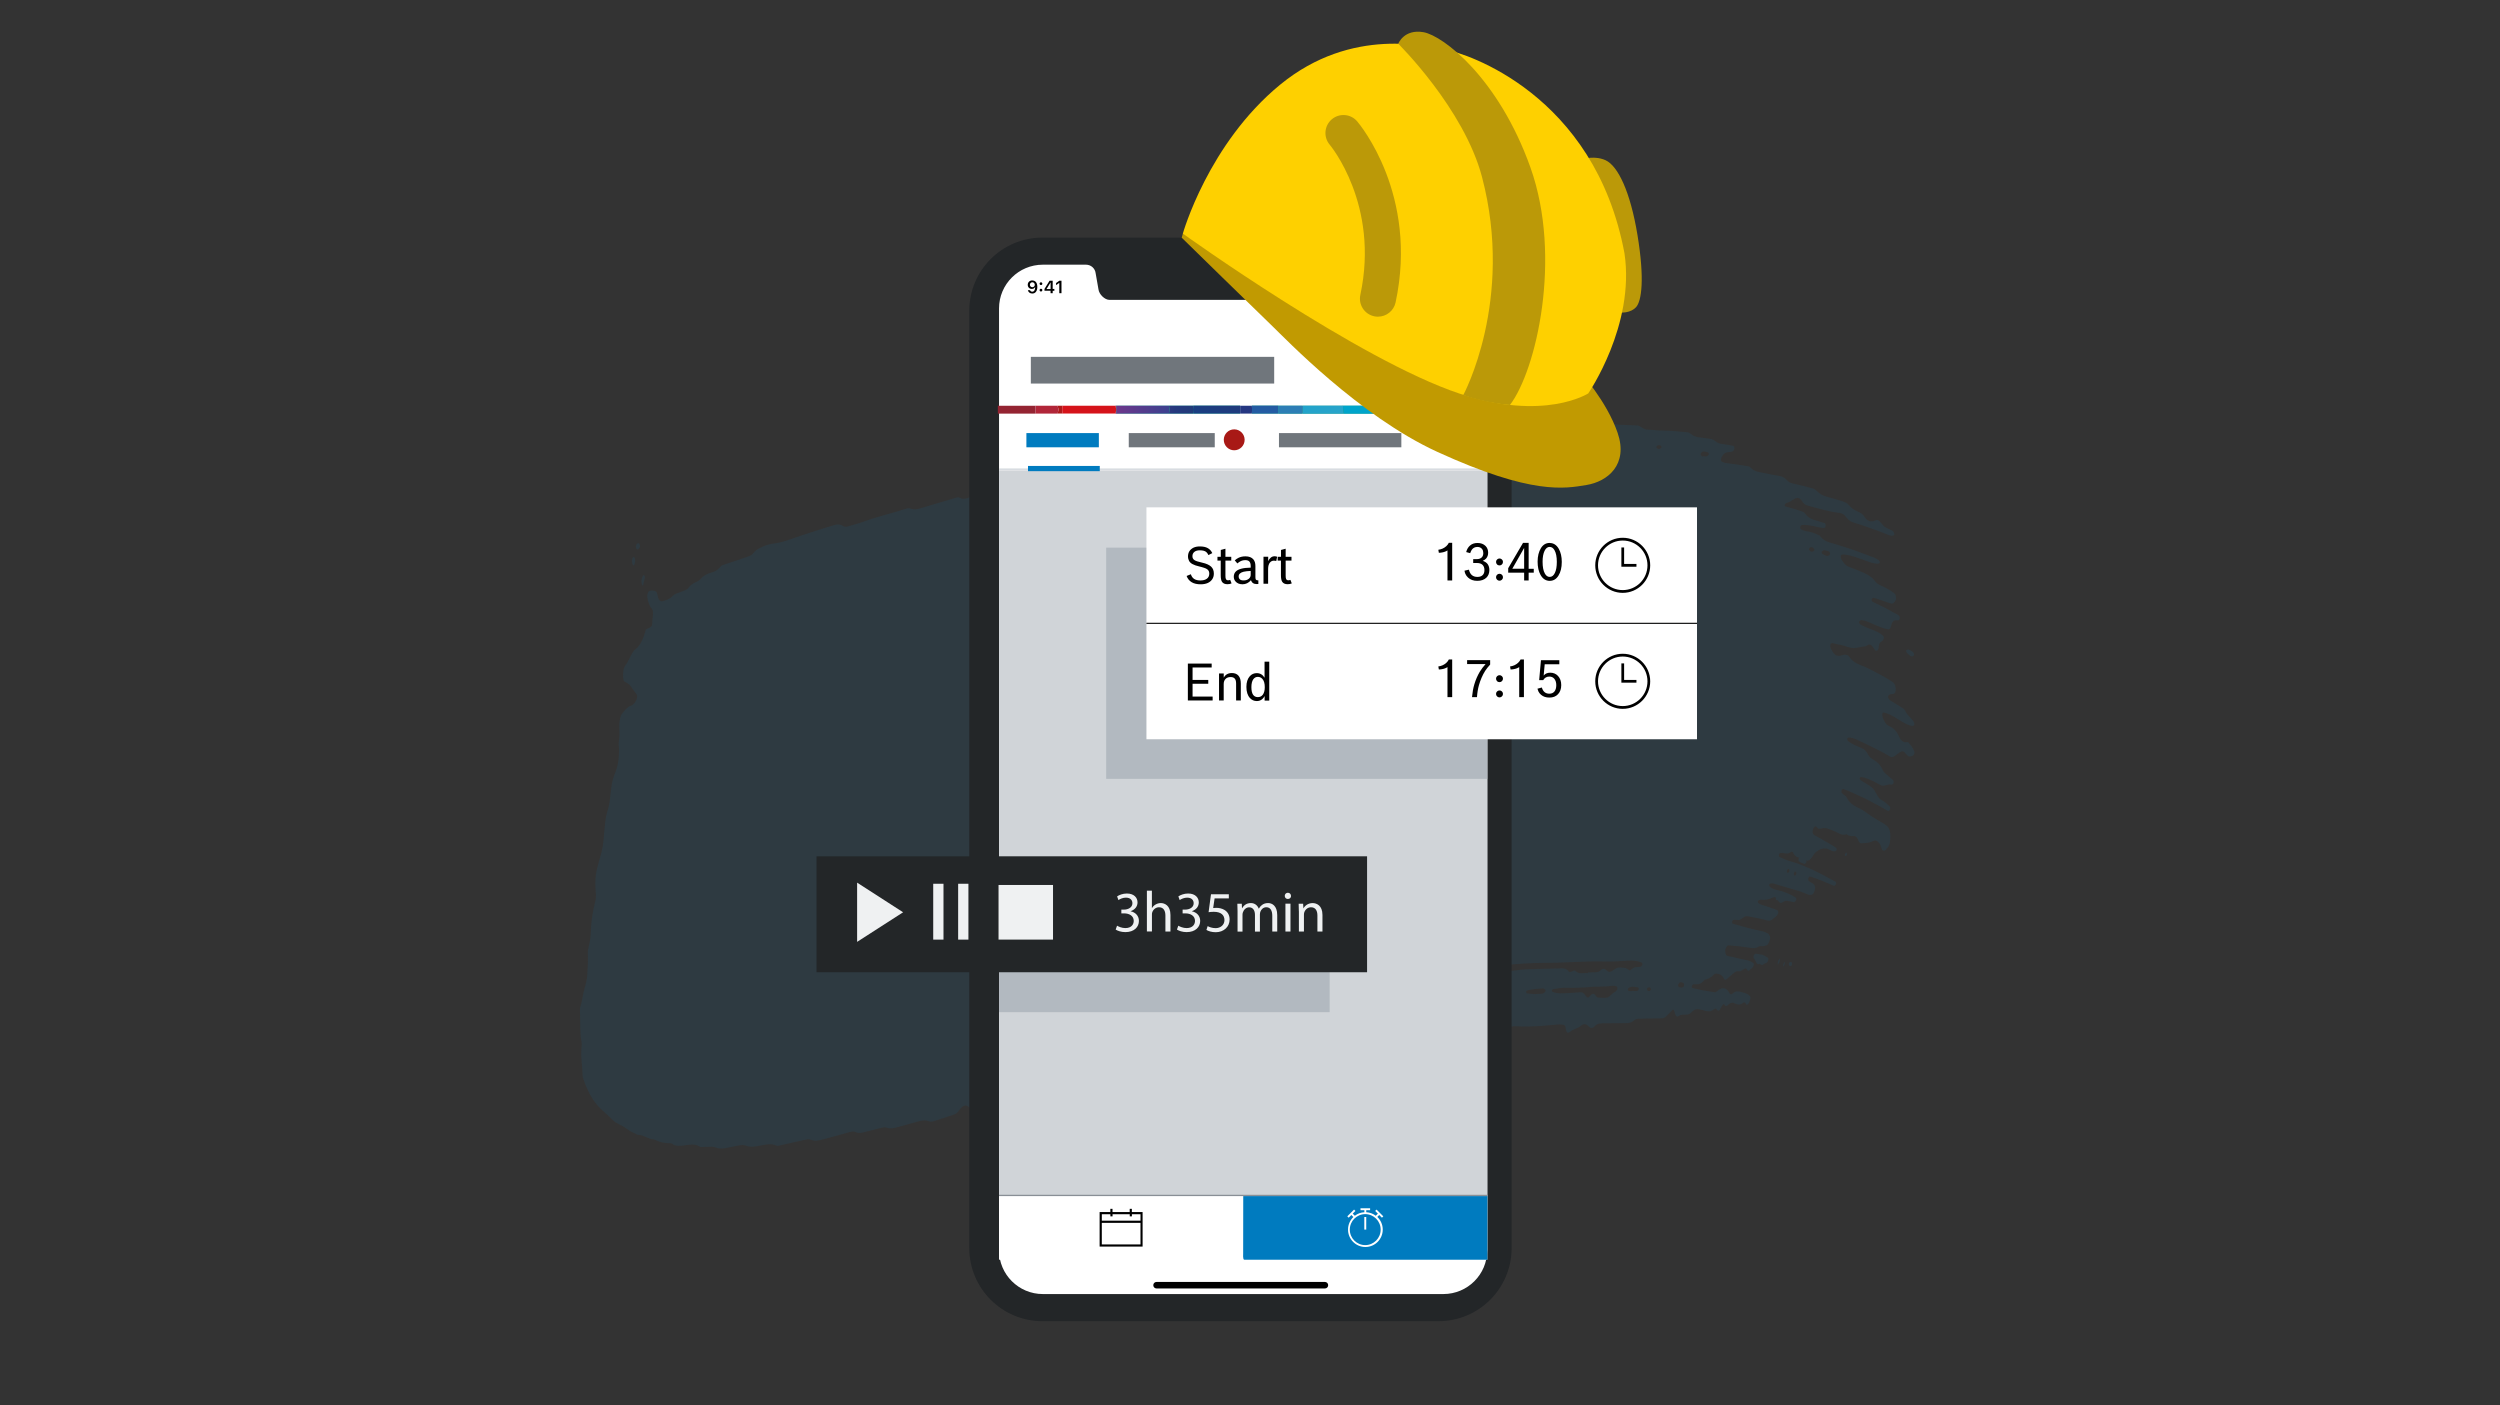 <?xml version="1.0" encoding="UTF-8"?><svg xmlns="http://www.w3.org/2000/svg" width="1110" height="624" xmlns:xlink="http://www.w3.org/1999/xlink" viewBox="0 0 1110 624"><rect x="0" y="0" width="1110" height="624" fill="#333333" stroke="none"/><defs><style>.cls-1{fill:url(#Unbenannter_Verlauf_25-3);}.cls-2{fill:#d1d6db;}.cls-3{fill:url(#Unbenannter_Verlauf_20);}.cls-4{fill:url(#Unbenannter_Verlauf_8);}.cls-5{fill:url(#Unbenannter_Verlauf_25-7);}.cls-6{fill:url(#Unbenannter_Verlauf_25-11);}.cls-7{fill:url(#Unbenannter_Verlauf_25-4);}.cls-8{fill:#898f96;}.cls-9{fill:url(#Unbenannter_Verlauf_25-13);}.cls-10{fill:url(#Unbenannter_Verlauf_26);}.cls-11{fill:url(#Unbenannter_Verlauf_25-6);}.cls-12,.cls-13{fill:#fff;}.cls-14{fill:url(#Unbenannter_Verlauf_25-2);}.cls-15{opacity:.4;}.cls-15,.cls-16{isolation:isolate;}.cls-17{fill:url(#Unbenannter_Verlauf_12);}.cls-13,.cls-18,.cls-19{fill-rule:evenodd;}.cls-20{fill:url(#Unbenannter_Verlauf_10-2);}.cls-21{fill:none;}.cls-22{fill:url(#Unbenannter_Verlauf_6);}.cls-23,.cls-19{fill:#232628;}.cls-24{fill:#fed000;}.cls-25{fill:url(#Unbenannter_Verlauf_10);}.cls-26{fill:url(#Unbenannter_Verlauf_25-5);}.cls-27{fill:#007bc0;}.cls-28{fill:url(#Unbenannter_Verlauf_25-10);}.cls-29{fill:#007bbf;}.cls-16{opacity:.35;}.cls-30{fill:url(#Unbenannter_Verlauf_25-9);}.cls-31{fill:#eff1f2;}.cls-32{fill:#bb9908;}.cls-33{fill:#70767c;}.cls-34{fill:url(#Unbenannter_Verlauf_25-12);}.cls-35{fill:#942432;}.cls-36{fill:url(#Unbenannter_Verlauf_25-8);}.cls-37{fill:url(#Unbenannter_Verlauf_24);}.cls-38{fill:url(#Unbenannter_Verlauf_22);}.cls-39{fill:#253782;}.cls-40{fill:url(#Unbenannter_Verlauf_14);}.cls-41{fill:#b12639;}.cls-42{fill:url(#Unbenannter_Verlauf_4);}.cls-43{fill:#d0d4d8;}.cls-44{fill:#b2b9c0;}.cls-45{fill:#c19a01;}.cls-46{fill:url(#Unbenannter_Verlauf_18);}.cls-47{opacity:.1;}.cls-48{fill:#ae1919;}.cls-49{fill:#d5131a;}.cls-50{fill:url(#Unbenannter_Verlauf_25);}.cls-51{fill:#a81916;}.cls-52{fill:url(#Unbenannter_Verlauf_16);}</style><linearGradient id="Unbenannter_Verlauf_25" x1="495.53" y1="1371.01" x2="712.78" y2="1371.01" gradientTransform="translate(-52.49 -1188.23)" gradientUnits="userSpaceOnUse"><stop offset="0" stop-color="#942432"/><stop offset=".04" stop-color="#921915"/><stop offset=".08" stop-color="#b12639"/><stop offset=".12" stop-color="#ae1919"/><stop offset=".13" stop-color="#b01919"/><stop offset=".15" stop-color="#cb151a"/><stop offset=".17" stop-color="#d5131a"/><stop offset=".18" stop-color="#c41b2f"/><stop offset=".21" stop-color="#883580"/><stop offset=".24" stop-color="#853580"/><stop offset=".26" stop-color="#6d378b"/><stop offset=".29" stop-color="#3b418f"/><stop offset=".32" stop-color="#213b79"/><stop offset=".42" stop-color="#302b6e"/><stop offset=".49" stop-color="#253782"/><stop offset=".56" stop-color="#1b62a2"/><stop offset=".59" stop-color="#347fac"/><stop offset=".63" stop-color="#50a2bc"/><stop offset=".66" stop-color="#5bafbf"/><stop offset=".67" stop-color="#55adbf"/><stop offset=".69" stop-color="#46a7bc"/><stop offset=".71" stop-color="#289cb6"/><stop offset=".74" stop-color="#008aae"/><stop offset=".83" stop-color="#009872"/><stop offset=".89" stop-color="#00a14c"/><stop offset="1" stop-color="#00927e"/></linearGradient><linearGradient id="Unbenannter_Verlauf_10" x1="557.43" y1="1371.01" x2="530.65" y2="1371.01" gradientTransform="translate(-52.49 -1188.23)" gradientUnits="userSpaceOnUse"><stop offset="0" stop-color="#883580"/><stop offset=".34" stop-color="#883580"/><stop offset=".72" stop-color="#8c2b59"/><stop offset="1" stop-color="#8f2540"/></linearGradient><linearGradient id="Unbenannter_Verlauf_25-2" x1="495.53" y1="1370.12" x2="495.79" y2="1370.12" xlink:href="#Unbenannter_Verlauf_25"/><linearGradient id="Unbenannter_Verlauf_4" x1="621.71" y1="1281.72" x2="583.74" y2="1397.42" gradientTransform="translate(-52.49 -1188.23)" gradientUnits="userSpaceOnUse"><stop offset="0" stop-color="#302b6e"/><stop offset=".24" stop-color="#302b6e"/><stop offset=".45" stop-color="#2a2f71"/><stop offset=".7" stop-color="#23397a"/><stop offset=".96" stop-color="#09478f"/><stop offset="1" stop-color="#004993"/></linearGradient><linearGradient id="Unbenannter_Verlauf_25-3" x1="495.53" y1="1370.13" x2="495.79" y2="1370.13" xlink:href="#Unbenannter_Verlauf_25"/><linearGradient id="Unbenannter_Verlauf_6" x1="548.12" y1="1370.13" x2="571.79" y2="1370.13" gradientTransform="translate(-52.49 -1188.23)" gradientUnits="userSpaceOnUse"><stop offset="0" stop-color="#6d378b"/><stop offset="1" stop-color="#3b418f"/></linearGradient><linearGradient id="Unbenannter_Verlauf_25-4" x1="495.53" y1="1370.13" x2="495.79" y2="1370.13" xlink:href="#Unbenannter_Verlauf_25"/><linearGradient id="Unbenannter_Verlauf_8" x1="589.53" y1="1370.13" x2="557.43" y2="1370.13" gradientTransform="translate(-52.49 -1188.23)" gradientUnits="userSpaceOnUse"><stop offset="0" stop-color="#213b79"/><stop offset=".22" stop-color="#213b79"/><stop offset=".47" stop-color="#25397e"/><stop offset=".74" stop-color="#3e3983"/><stop offset="1" stop-color="#5c3986"/></linearGradient><linearGradient id="Unbenannter_Verlauf_25-5" x1="495.53" y1="1369.26" x2="495.79" y2="1369.26" xlink:href="#Unbenannter_Verlauf_25"/><linearGradient id="Unbenannter_Verlauf_10-2" x1="558.65" y1="1369.26" x2="529.66" y2="1369.26" xlink:href="#Unbenannter_Verlauf_10"/><linearGradient id="Unbenannter_Verlauf_25-6" x1="495.53" y1="1370.14" x2="495.79" y2="1370.14" xlink:href="#Unbenannter_Verlauf_25"/><linearGradient id="Unbenannter_Verlauf_12" x1="687.91" y1="1275.62" x2="687.91" y2="1464.67" gradientTransform="translate(-52.49 -1188.23)" gradientUnits="userSpaceOnUse"><stop offset="0" stop-color="#94bd54"/><stop offset=".3" stop-color="#8bbc66"/><stop offset=".67" stop-color="#84bb73"/><stop offset="1" stop-color="#82bb78"/></linearGradient><linearGradient id="Unbenannter_Verlauf_25-7" x1="495.53" y1="1370.14" x2="495.79" y2="1370.14" xlink:href="#Unbenannter_Verlauf_25"/><linearGradient id="Unbenannter_Verlauf_14" x1="629.56" y1="1292.09" x2="713" y2="1445.96" gradientTransform="translate(-52.49 -1188.23)" gradientUnits="userSpaceOnUse"><stop offset="0" stop-color="#00a14c"/><stop offset=".27" stop-color="#00a052"/><stop offset=".64" stop-color="#009965"/><stop offset="1" stop-color="#00927e"/></linearGradient><linearGradient id="Unbenannter_Verlauf_25-8" x1="495.53" y1="1370.14" x2="495.79" y2="1370.14" xlink:href="#Unbenannter_Verlauf_25"/><linearGradient id="Unbenannter_Verlauf_16" x1="704.12" y1="1275.62" x2="704.12" y2="1464.67" gradientTransform="translate(-52.49 -1188.23)" gradientUnits="userSpaceOnUse"><stop offset="0" stop-color="#689e5f"/><stop offset=".15" stop-color="#4c9651"/><stop offset=".31" stop-color="#379046"/><stop offset=".49" stop-color="#298b3f"/><stop offset=".69" stop-color="#208a3a"/><stop offset="1" stop-color="#1b883a"/></linearGradient><linearGradient id="Unbenannter_Verlauf_25-9" x1="495.53" y1="1370.14" x2="495.79" y2="1370.14" xlink:href="#Unbenannter_Verlauf_25"/><linearGradient id="Unbenannter_Verlauf_18" x1="655.98" y1="1275.62" x2="655.98" y2="1464.67" gradientTransform="translate(-52.49 -1188.23)" gradientUnits="userSpaceOnUse"><stop offset="0" stop-color="#00b4dd"/><stop offset=".28" stop-color="#00aed6"/><stop offset=".67" stop-color="#009dc2"/><stop offset="1" stop-color="#008aae"/></linearGradient><linearGradient id="Unbenannter_Verlauf_25-10" x1="495.53" y1="1370.14" x2="495.79" y2="1370.14" xlink:href="#Unbenannter_Verlauf_25"/><linearGradient id="Unbenannter_Verlauf_20" x1="698.23" y1="1367.36" x2="730.91" y2="1338.95" gradientTransform="translate(-52.49 -1188.23)" gradientUnits="userSpaceOnUse"><stop offset="0" stop-color="#61b16d"/><stop offset="1" stop-color="#85b756"/></linearGradient><linearGradient id="Unbenannter_Verlauf_25-11" x1="495.53" y1="1370.14" x2="495.79" y2="1370.14" xlink:href="#Unbenannter_Verlauf_25"/><linearGradient id="Unbenannter_Verlauf_22" x1="598.26" y1="1294.6" x2="682.82" y2="1448.39" gradientTransform="translate(-52.49 -1188.23)" gradientUnits="userSpaceOnUse"><stop offset="0" stop-color="#0099d2"/><stop offset=".22" stop-color="#059dce"/><stop offset=".65" stop-color="#38a7c8"/><stop offset="1" stop-color="#5bafbf"/></linearGradient><linearGradient id="Unbenannter_Verlauf_25-12" x1="495.53" y1="1370.12" x2="495.79" y2="1370.12" xlink:href="#Unbenannter_Verlauf_25"/><linearGradient id="Unbenannter_Verlauf_24" x1="614.22" y1="1275.62" x2="614.22" y2="1464.67" gradientTransform="translate(-52.49 -1188.23)" gradientUnits="userSpaceOnUse"><stop offset="0" stop-color="#15438d"/><stop offset=".4" stop-color="#21559e"/><stop offset="1" stop-color="#317bba"/></linearGradient><linearGradient id="Unbenannter_Verlauf_25-13" x1="495.53" y1="1370.14" x2="495.79" y2="1370.14" xlink:href="#Unbenannter_Verlauf_25"/><linearGradient id="Unbenannter_Verlauf_26" x1="625.5" y1="1464.67" x2="625.5" y2="1275.62" gradientTransform="translate(-52.49 -1188.23)" gradientUnits="userSpaceOnUse"><stop offset="0" stop-color="#3d99c8"/><stop offset="1" stop-color="#1b62a2"/></linearGradient></defs><g id="BG"><g class="cls-47"><path class="cls-27" d="M837.49,377.26c-.73.51-1.41.74-1.8.03-.25-.43-.4-1.04-.6-1.59-.1-.26-.16-.59-.29-.79-.84-1.17-1.78-2.21-3.21-1.45-1.85.97-3.47.79-5.11.96-.63.07-1.07-.43-1.38-1.25-.42-1.05-.96-1.9-1.78-1.93-1.22,0-2.43.08-3.38-.84-1.55.56-2.8.03-4.02-.65-1.41-.75-2.87-1.27-4.32-1.82-.54-.2-1.12-.29-1.72-.27-.79.03-1.65.42-2.39.29-.54-.09-.83-1.14-1.46-1.05-.44.07-.87.65-1.1,1.51-.25.94-.15,1.62.21,1.99.15.15.29.34.47.43,1.66.81,3.24,1.81,4.85,2.71,1.62.92,3.24,1.81,4.8,2.9.15.1.15.59.23.91-.16.21-.36.56-.49.59-.84.21-1.54-.07-2.21-.43-.69-.33-1.37-.73-2.13-.79-1.18-.1-2.36.2-3.66,1.07-.66.45-1.32.96-1.9,1.95-1.09,1.86-2.06,2.66-3,2.32-1.38-.51-2.78-1.02-4.17-1.53-.71-.25-1.27-.91-1.75-1.83-.25-.49-.56-.79-.98-.46-1.78,1.46-3.05.23-4.59.46-.51.08-.84.6-.81,1.1.03.34.16.65.34.71,1.53.65,3.05,1.45,4.64,1.85,7.05,1.99,13.66,5.52,20.17,9.12.43.24.34,1.07,0,1.47-.2.25-.47.44-.61.39l-5.27-2.24c-1.77-.73-3.6-1.3-5.37-1.93-.45-.15-.84.56-.84,1.15,0,.37.07.76.21.86.63.43,1.28.73,1.9,1.15.29.21.58.53.79.97.25.51.16,1.35-.1,2.22-.29.89-.68,1.59-1.12,1.68-.56.13-1.14.23-1.63.02-1.19-.52-2.39-.97-3.57-1.41-1.24-.37-2.48-.73-3.71-1.09-1.23-.37-2.45-.73-3.69-1.1-1.25-.33-2.48-.69-3.7-1.12-.68-.23-1.41-.25-2.11-.28-.16,0-.4.33-.6.5.05.26.05.64.13.75.96,1.2,2.17,1.39,3.37,1.68,2.94.63,5.73,1.72,8.35,3.42.13.08.13.6.2.89-.15.25-.29.58-.45.73-.2.2-.43.41-.57.38-1.04-.18-2.03-.49-3.08-.6-.51-.05-1.09.07-1.67.46-1.05.71-1.85.61-2.39-.73-.2-.47-.47-.83-.76-1.07-.29-.23-.62-.41-1.01-.28-3.24,1.25-3.2,1.19-5.5,1.14-.34,0-.71-.02-1.09.08-.18.05-.4.38-.6.58.07.25.1.62.2.72,1.01.97,2.28.99,3.38,1.44l4.9,1.7c.34.11.58.49.68,1.19-.49,1.38-1.04,1.72-1.59,2.11-.2.13-.4.29-.6.47-.81.74-1.59,1.19-2.24,1.02l-3.96-.96-4.04-.79c-.51-.1-1.01-.23-1.51-.25-.35,0-.71.03-1.07.23-.96.53-1.95,1.6-2.84,1.45-.68-.1-1.39-.11-2.09-.08-.16,0-.38.31-.56.54-.03.03-.1.55-.05.65.1.25.21.51.37.56,2.14.6,4.32,1.16,6.41,1.78,2.11.61,4.28,1.04,6.39,1.5.99.18,1.91.64,2.82,1.1.29.15.47.67.69,1.05.29.47.24,1.22-.11,2.21-.28.81-.65,1.56-1.05,1.8-.56.31-1.09.46-1.61.52-.69.1-1.32-.31-2.04.15-1.73,1.09-3.1.65-4.6.47-1.46-.2-2.95-.4-4.43-.6l-4.54-.39c-.54-.05-1.46,1.58-1.38,2.47.07.69.16,1.39.38,1.75.23.38.57.44.88.51,1.78.38,3.56.74,5.3,1.21,2.04.51,4.23.54,5.99,1.95.11.09.22.51.15.74-.1.4-.33.99-.47,1.14-.56.56-1.1.97-1.65,1.42-.38.31-.62.05-.85-.37-.22-.36-.5-.69-.83-.57-.69.26-1.47.97-2.16,1.2-.69.23-1.31-.15-1.99.21-.89.47-1.81,1.4-2.72,2.16-.56.47-1.12,1.07-1.67,1.33-.33.19-.72.14-.9-.28-.83-1.91-2.09-2.19-3.38-2.34-.31-.03-.69.03-1.05.39-1.33,1.39-2.57,1.99-3.78,2.28-.17.03-.37,0-.53.23-1.77,2.29-3.16,1.76-4.71,1.85-.4,0-.76.43-.86,1.01-.03.18.16.57.31.62,1.62.43,3.2.76,4.78,1.07,1.58.29,3.23.48,4.76.81.47.1.96-.05,1.54-.55,2.29-2.04,4.14-1.41,5.42,1.05.31.58.78.63,1.36.07.73-.69,1.42-.97,2.06-.92.48.03.96.02,1.41.16,1.46.49,3,.57,4.22,1.96.29.34.28,1.07-.1,2.14-.32.86-.68,1.41-1.02,1.61-.16.1-.35.11-.45-.03-.42-.62-.8-1.4-1.61-.69-.91.8-1.68.8-2.43.6-.59-.16-1.15-.44-1.74-.65-.74-.29-1.59.1-2.51,1.01-.56.54-1.04.59-1.35-.04-.5-.95-1.12-.08-1.86,1.5-.52,1.14-1.05,1.19-1.45.76-.38-.4-.68-1.04-1.27-.53-1.27,1.07-2.37,1.2-3.46.96l-3.23-.79c-1.1-.23-2.24-.05-3.56,1.37-.76.8-1.42.87-2.09.96-1.18.15-2.28-.24-3.53.64-1.01.69-1.54-.31-1.91-2.01-.16-.74-.41-1.04-.78-.69-.92.87-1.82,1.81-2.73,2.71-.74.73-1.44,1.04-2.11,1.02-3.43.05-6.77.02-10.32.16-.71.02-1.43.3-2.18.91-1.14.92-2.17,1.02-3.25,1.04-3.41.03-6.8.07-10.22.08-.54,0-1.09.05-1.65.11-.74.09-1.5.52-2.27,1.31-1.06,1.07-1.88.7-2.67-.13-.96-1.01-2.08-1.24-3.25-.24-1.55,1.36-3.13,1.32-4.68,2.56-1.1.87-1.88.96-2.17-1.59-.08-.67-.48-1.19-.81-1.27-.91-.21-1.85-.31-2.8-.21-6.1.6-12.19,1.17-18.17.78-1.12-.05-2.27.11-3.43.33-1.53.28-3.08.78-4.66,2.22-.38.34-.77.58-1.17.74-1.24.54-2.24.29-2.69-2.51-.18-1.14-.66-1.81-1.3-1.51-.38.18-.77.49-1.17.76-.2.13-.4.34-.58.43-1.17.5-2.29.65-3.33-.13-1.89-1.4-3.97-1.14-6.16.51-2.17,1.65-4.27,1.78-6.2.69-1.94-1.12-4.02-.96-6.13-.36-.74.21-1.53,1.33-2.29,1.86-.36.26-.76.25-1.12.15-.36-.1-.69-.43-1.02-.69-1.57-1.23-3.23-1.15-5.03.78-.59.62-1.15.74-1.65.23-.81-.84-1.66-1.32-2.64-1.22-3.79.36-7.58.67-11.4,1.28-1.57.25-2.95-.39-4.27-1.65-.51-.47-1.09-.25-1.66.29-.2.16-.4.33-.56.59-.64.96-1.15.55-1.5-.33-.76-1.86-1.68-2.84-2.92-2.35-1.6.62-2.93-.5-4.3-1.49-.38-.26-.76.13-1.07,1.04-1.4,4.22-2.14,4.2-3.62,4.63-.58.16-1.14.1-1.71.18-2.47.39-4.94.78-7.41,1.17-.97.13-1.91.69-2.85,1.67-.38.39-.71.21-1.09,0-1.05-.6-2.14-.91-3.18-1.55-1.07-.67-2.21-.39-3.34-.28-1.01.1-1.85.87-2.62,3.03-.58,1.58-1.3,2.42-2.06,1.46-.79-.99-1.75-1.02-2.6-1.61-1.42-.99-2.85-1.32-4.43.23-.4.38-.74.34-1.1.13-.71-.39-1.47-.39-2.22-.23-3.81.84-7.61,1.54-11.42,2.52-2.47.61-4.94,1.12-7.41,1.47-3.21.43-6.48,1.48-9.7,2.32-.76.2-1.53.65-2.29.78-6.64,1.09-13.31,3.7-19.95,5.47-3.61,1.04-7.22,1.81-10.81,2.27-.56.07-1.15.2-1.68-.1-1.63-.96-3.34-.36-5.06,0-4.18.96-8.32,2.79-12.54,3.86-4.61,1.17-9.13,2.39-13.84,3.97-.58.2-1.19.34-1.73.1-1.52-.68-3.06-.34-4.63.13l-14.2,4.4c-1.58.5-3.18.97-4.73.05-.54-.33-1.19-.2-1.78-.1-1,.18-2.01.6-3.02.78-.59.11-1.2.1-1.75-.43-1.57-1.5-3.06-.82-4.61,1.49-.72,1.1-1.55,1.53-2.37,1.8l-7.96,2.62c-1.02.34-2.06.69-3.05.28-1.61-.69-3.28-.28-4.93.16l-9.36,2.58c-1.47.4-2.93.68-4.38.1-.79-.31-1.66-.07-2.5.11-2.54.6-5.04,1.29-7.61,1.93-1.29.34-2.55.52-3.79-.08-1.02-.49-2.11-.11-3.18.18-3.62,1.02-7.27,2.06-10.97,3.02-1.94.52-3.91,1.04-5.78.15-.79-.36-1.71-.1-2.57.1l-10.55,2.38c-.66.15-1.37.47-1.96.2-2.95-1.36-6.11-.1-9.21.34-1.57.22-3.08.25-4.58-.39-.82-.34-1.75-.25-2.62-.08-2.03.39-4.05.79-6.08,1.19-1.58.31-3.13.38-4.65-.28-1.04-.45-2.21-.24-3.31-.25-1.12,0-2.22.09-3.36.09-2.31-1.68-4.84-.99-7.35-.71-1.83.2-3.64.46-5.29-.78-.2-.15-.43-.21-.64-.2-2.52.1-4.96-.52-7.3-1.68-2.52-.07-4.71-2.11-7.23-2.04-1.68-.86-3.48-1.53-5.06-2.8-2.01-1.63-4.3-1.93-6.2-3.92-1.7-1.78-3.46-3.16-5.21-4.86-2.51-2.42-4.64-5.7-6.41-9.85-.4-.96-.79-1.93-1.14-2.98-.23-.69-.51-1.45-.51-2.31-.03-4.07-.89-7.66-.45-12.01.1-.91.13-1.98,0-2.71-.84-4.02-.41-8.83-.68-13.17-.07-.97-.03-1.76.26-2.65.58-1.7.82-3.58,1.19-5.4.36-1.81.94-3.51,1.35-5.31.21-.87.35-1.86.4-2.75.18-3.24.48-6.53.28-9.64-.05-.92.03-1.77.28-2.71.58-2.22,1.01-4.5,1.05-6.87.12-4.69.82-9.26,1.99-13.76.35-1.3.33-2.72.21-4.05-.12-1.27-.18-2.61-.18-3.96,0-2.29.23-4.61.86-6.89.48-1.74.89-3.56,1.42-5.22.84-2.6,1.22-5.32,1.45-8.16.18-2.32.43-4.66.68-7,.1-.92.25-1.86.44-2.75.48-2.22,1.3-4.14,1.55-6.6.23-2.33.53-4.67.84-6.99.13-.91.38-1.78.59-2.66.1-.43.25-.84.4-1.23.3-.79.58-1.59.86-2.35,1.1-2.93,1.43-6.11,1.43-9.39,0-1.34-.33-2.56-.07-3.94.46-2.49.15-4.52.17-6.73,0-.89.08-1.9.26-2.76.16-.86.46-1.91.76-2.33,1.28-1.68,2.57-3.31,3.92-3.74.76-.24,1.52-.71,2.22-1.85.36-.58.68-1.3.79-2.27.03-.3-.1-.79-.23-.97-.87-1.23-1.78-2.3-2.6-3.61-.86-1.33-1.94-1.48-2.92-2.21-.66-.49-.68-4.66-.05-5.93.17-.33.3-.83.46-1.04,1.3-1.51,2.31-4.32,3.51-6.15.35-.51.71-.88,1.07-1.14,1.93-1.36,3.46-4.38,4.63-8.76.51-.23,1.05-.47,1.58-.78.36-.21.77-.38,1.07-.96.26-.51.12-1.64.23-2.53.33-2.44.53-4.44-.51-5.29-.44-.38-.77-1.37-1.12-2.22-.21-.56-.4-1.25-.54-1.98-.17-.83-.12-1.72.13-2.39.13-.34.31-.71.48-.81.89-.54,1.75-.31,2.6-.18.54.08,1.04.65,1.22,1.72.46,2.66,1.35,3.15,2.49,2.8,1.43-.43,2.85-.74,4.28-2.28.51-.56,1.07-.8,1.6-1.04,1.27-.52,2.54-.91,3.81-1.45.54-.23,1.12-.46,1.62-1.14,1.24-1.68,2.49-2.14,3.74-2.72.53-.25,1.09-.57,1.6-1.17,1.4-1.63,2.87-2.27,4.32-2.71,1.45-.43,2.9-.8,4.33-2.58.71-.87,1.43-.99,2.16-1.22,3.39-1.04,6.95-2.38,10.41-3.51.74-.25,1.47-.54,2.17-1.43.87-1.1,1.76-1.72,2.7-2.19,2.04-1.04,4.09-1.85,6.11-2.06,2.78-.31,5.52-1.15,8.37-2.17,3.11-1.09,6.21-2.14,9.31-3.11,3.13-1.02,6.29-2.04,9.44-2.95,1.35-.4,2.67-.45,3.94.41.72.47,1.52.38,2.29.13,2.34-.7,4.66-1.25,7-2.13,3.08-1.15,6.26-2.08,9.41-2.97,3.18-.88,6.28-1.71,9.51-2.78.59-.2,1.2-.2,1.78.02,1.37.54,2.77.33,4.17-.08l15.19-4.52c.81-.25,1.65-.65,2.42-.23,1.57.89,3.25.38,4.88-.39,1.43-.68,2.9-.87,4.28-2.35.64-.67,1.22-.42,1.83-.38.63.05,1.22-.1,1.83-.81.77-.92,1.55-1.51,2.39-1.07.58.3,1.22.51,1.83.38,1.25-.25,2.52-.55,3.77-1.21,2.52-1.32,5.03-.93,7.53-1.53.61-.15,1.2.47,1.83.61.84.16,1.7-.11,2.52-.94.4-.42.79-.91,1.19-1.31,1.88-1.79,3.76-2.63,5.6-1.4.79.53,1.62.74,2.47.46,1.05-.34,2.14-.6,3.21-1.09,1.52-.67,3.02-1.1,4.53-1.25.86-.08,1.73-.31,2.59-.67,3.87-1.67,7.79-2.46,11.72-3.63,1.98-.6,3.91-.68,5.8,0,.82.29,1.71.2,2.57.02,1.96-.41,3.92-.92,5.88-1.38,1.53-.35,3.03-.45,4.48.33.59.31,1.27.29,1.91.18,2.6-.51,5.22-1.01,7.83-1.51,1.53-.32,3.05-1.01,4.51-2.56.44-.46.82-.47,1.27-.29.61.25,1.25.41,1.89.34,1.3-.13,2.6-.43,3.91-.65,1.1-.2,2.17-.76,3.25-1.75.44-.41.86-.56,1.27-.38.82.36,1.66.46,2.55.26,8.72-2.04,17.43-3.84,26.17-5.64.21-.05.43-.08.66-.15,1.33-.41,2.57,0,3.81.56,1.3-.58,2.6-1.2,3.91-1.73,1.33-.52,2.44,1.2,3.79.56,1.09-.53,2.16-1.54,3.25-2.03.87-.4,1.76-.42,2.55.11,1.42.97,2.9.96,4.45-.4.45-.38.86-.44,1.29-.25,1.05.52,2.13.05,3.21-1.04.87-.87,1.8-1.2,2.57-.62,1.8,1.32,3.72,1.19,5.68.87,2.83-.44,5.67-.92,8.49-1.28.86-.11,1.78-.25,2.54.21,1.45.89,2.85.91,4.42-.75,1.06-1.12,2.17-1.36,3.26-1.32,1.28.03,2.62-.39,3.77.68,1.57,1.43,3.3,1.01,5.07-.49.91-.78,1.73-.89,2.55-.42.2.11.41.31.61.23,1.1-.46,2.16-.41,3.18.12.59.29,1.27.28,1.91.15,5.47-1.1,10.84-.83,16.28-1.39.87-.1,1.71.07,2.49.63.97.69,2.03.87,3.11.81,1.73-.1,3.46-.2,5.19-.24h2.59c1.3-.03,2.32,1.7,3.67,1.28,1.09-.34,2.21-1.31,3.28-1.59,1.32-.34,2.64-.54,3.84.18,1.58.99,3.28,1.15,5.01,1.09,2.16-.13,4.33-.26,6.51-.41,2.39-.11,4.76-.2,7.12-.13.64,0,1.3.15,1.83.62,1.52,1.32,3.21,1.54,4.94,1.37,3.92-.4,7.74,0,11.62.1.86.02,1.78-.13,2.51.43,1.93,1.5,4.09,1.39,6.23,1.5,2.14.11,4.3.11,6.43.28.63.05,1.24.38,1.81.76.77.51,1.53,1.01,2.41,1.04,2.37.08,4.65.44,7.07.46,3.73,0,7.36.4,11.16.78.43.03.86.29,1.22.63,1.15,1.01,2.41,1.46,3.74,1.58,1.58.16,3.13.42,4.71.63.91.11,1.77.44,2.54,1.12.97.83,2.06,1.09,3.23,1.23,1.6.18,3.18.51,4.76.84.2.05.41.42.44.81.07.6-.29,1.45-.86,1.63-.96.34-1.88.25-2.81.51-.71.2-1.42.86-1.99,2.01-.17.34-.34.91-.34,1.32,0,.29.21.65.38.71.64.26,1.28.52,1.96.62l4.41.58,4.48.69c.68.12,1.45.16,1.98.74,1.72,1.95,3.86,1.91,5.95,2.4,2.3.53,4.64.89,6.99,1.34,1.19.25,2.29.84,3.24,1.93.78.87,1.68,1.19,2.62,1.4,2.82.58,5.7,1.32,8.54,2.12.7.2,1.41.53,1.98,1.14,1.36,1.49,2.96,2.22,4.68,2.67,2.42.62,4.83,1.32,7.22,2.12.73.26,1.49.54,2.04,1.2,1.38,1.63,2.92,2.66,4.6,3.34.95.42,1.87.91,2.57,2.08,1.3,2.14,2.95,2.59,4.94,1.73.56-.23,1.07-.23,1.53.1,1.12.81,1.86,2.44,3.1,3.03.97.44,1.95.92,2.9,1.43.23.11.43.37.6.65.16.29.25.71.36,1.07-.26.16-.56.46-.81.47-.52.03-1.05.02-1.53-.18-2.71-1.15-5.37-2.09-8.06-3.05-2.69-.96-5.35-1.91-8.01-2.66-1.23-.37-2.27-1.25-3.2-2.49-.76-.99-1.64-1.54-2.65-1.69-4.94-.56-9.73-2.04-14.38-3.3-.96-.26-1.78-.93-2.46-2-.89-1.44-2.04-1.77-3.34-.94-1.25.77-2.47,1.59-3.73,1.89-.21.06-.44.55-.67.84.13.21.23.56.39.61,2.29.66,4.59,1.22,6.89,2.04.69.23,1.45.44,1.93,1.15,1.43,2.13,3.26,2.57,5.14,3.15,1.17.36,2.35.68,3.52,1.09.2.07.38.5.43.86.11.56-.31,1.32-.93,1.27-1.59-.11-3.13-.51-4.68-.86-1.53-.29-3.06-.56-4.67-.47-.59.03-1.05.54-1.07,1.07,0,.34.24.71.43.84,1.5.99,3.21.89,4.83,1.37,1.15.38,2.27.94,3.41,1.43,2.19,3.11,5.14,3.11,7.96,4.09,2.71.89,5.42,1.7,8.13,2.67l8.19,3.06c.71.26,1.39.74,2.03,1.2.2.15.3.61.45.92-.23.18-.48.53-.69.53-2.09.08-3.94-.69-5.84-1.39-3.07-1.1-6.14-2.32-9.31-2.66-.25-.03-.49-.07-.74,0-.25.07-.69.18-.74.36-.2.86,0,1.51.38,2.06.86,1.28,1.72,2.5,2.9,2.92,1.86.67,3.71,1.46,5.57,2.22,2.3.94,4.59,1.93,6.46,4.45.71.94,1.66,1.42,2.58,1.83,2.09.96,4.15,1.98,6.06,3.57.35.29.45,1.31.55,2.08.1.84-1.27,2.48-1.9,2.31-.47-.13-.99-.2-1.45-.38-2.13-.78-4.24-1.48-6.38-2.14-.56-.16-1.07.2-1.19.78-.05.25.21.78.42.87l5.76,2.82,5.75,3.15c.21.11.39.39.52.69.1.22.16.73.1.86-.18.34-.47.76-.69.78-1.19.13-2.48-.83-3.23,2.66-.08.38-.32.83-.51,1.02-.23.24-.52.34-.78.29-2.19-.35-4.22-1.31-6.24-2.16-1.79-.81-3.56-1.68-5.48-1.93-.58-.07-1.05.29-1.14.86-.05.33.18.8.36.92,2.75,1.77,5.85,2.32,8.67,3.93.64.38,1.23.92,1.82,1.49.12.11.19.64.12.92-.11.39-.35.87-.56,1.04-.73.57-1.57.77-1.7,2.7-.03.43-.15,1.12-.31,1.32-.51.59-1.01.57-1.38.1-1.02-1.36-1.81-3.42-3.66-1.91-.25.2-.51.28-.76.29-1.69.1-3.46.76-5.11.76-1.64-.03-3.15-.78-4.71-1.17-1.57-.38-3.15-.74-4.72-1.05-.21-.03-.59.15-.7.43-.27.68-.19,1.45.13,2.08.28.56.6,1.04.92,1.55.8,1.3,1.86,1.74,3.06,1.58.7-.1,1.46-.52,2.16-.49.67.03,1.46.07,1.91.77,1.32,2.03,2.94,2.97,4.69,3.68l2.92,1.22c.97.43,1.93.92,2.89,1.42,2.97,1.58,5.95,3.1,8.84,5.03.63.4,1.1,1.18,1.31,2.38.15.84.11,1.68-.25,2.37-.16.33-.49.56-.72.61-.73.15-1.39-.24-2.16.64-.12.11-.25.76-.2.84.3.52.58,1.1.96,1.35,1.63,1.07,3.31,1.91,4.93,3.06.61.43,1.33.71,1.72,1.54,1.05,2.37,2.87,3.11,3.97,5.27.1.21.02.73.03,1.1-.27.13-.55.41-.76.38-2.34-.34-4.33-1.72-6.38-2.97-2.03-1.27-4.07-2.47-6.29-3.01-.2-.05-.65.16-.66.25-.16.99-.02,1.66.23,2.27.63,1.46,1.28,2.8,2.37,3.31.63.29,1.24.63,1.83,1.02,1.2.81,2.19,2.06,2.95,3.82.76,1.8,1.88,2.71,3.39,2.5.25-.03.53-.13.69.05,1.01,1.24,2.09,2.3,2.72,4.22.07.2,0,.78-.13,1.01-.19.35-.48.73-.69.79-1.78.56-1.77.52-3.56-1.56-.54-.58-1.23-.56-1.99-.1-.74.46-1.5,1.2-2.23,1.66-.74.47-1.48.73-2.09.38-3.72-2.26-7.53-4.05-11.32-5.9-2.42-.99-4.68-2.62-7.35-2.61-.13,0-.33.35-.49.53.1.33.13.81.29.94,1.99,1.61,4.25,2.35,6.44,3.34,1.01.47,1.85,1.37,2.51,2.67.65,1.32,1.61,1.92,2.58,2.48.78.44,1.52.99,2.19,1.68.66.72,1.26,1.63,1.75,2.75.34.81.91,1.29,1.41,1.77,1.05.96,2.14,1.78,3.2,2.71.16.15.29.51.28.91-.03.62-.51,1.27-1.01,1.12-1.47-.47-3.29.97-4.68.29-1.15-.61-2.29-1.22-3.44-1.83-1.77-.76-3.47-1.63-5.37-1.86-.18-.02-.43.29-.65.43.1.29.15.77.31.87l4.41,2.78c.54.35,1.07.81,1.53,1.39,1.22,1.56,1.95,4.07,3.55,4.82,1.35.6,2.5,1.8,3.67,2.89.15.13.13.68.13,1.07,0,.11-.26.51-.41.61-.23.16-.51.33-.66.23-2.17-1.41-4.46-2.5-6.67-3.74-2.21-1.25-4.5-2.3-6.78-3.33-2.08-.97-4.15-1.93-6.28-2.67-.18-.07-.47.06-.66.32-.28.41-.28,1.17.14,1.59.62.68,1.46.89,1.97,1.8,1.18,2.22,2.66,3.42,4.36,4.22,1.02.5,2.03,1.01,3.02,1.6.97.64,1.93,1.3,2.88,1.99,1.9,1.41,3.94,2.44,5.92,3.64.55.31,1.05.73,1.57,1.12,1.5,1.15,2.03,3.58,1.48,7.33-.18,1.27-.76,2.39-1.64,3.03l.03.29ZM612.04,451.14c-.58-.67-1.12-1.41-1.73-1.98-.49-.44-1.07-.44-1.63.16-.4.43-.63,1.34-.68,2.23-.07.9.07,1.76.45,2.01.86.56,1.8.26,2.75-.65.35-.33.63-.96.86-1.78h-.02ZM629.38,438.76c-.13-.2-.31-.39-.48-.29-.77.51-1.55,1.28-2.31,1.63-.79.34-1.37-.87-2.09-1.14-.18-.07-.36-.18-.56-.13-.38.1-.77.21-1.15.48-.4.26-.77.67-1.15,1.05-1.01,1.02-1.93,1.02-2.82.39-.16-.13-.35-.31-.53-.23-.38.16-.84.23-1.12.81-1.12,2.3-2.11,2.78-3.2,1.59-.44-.49-1.1-.25-1.66-.18-2.09.26-2.08.16-4.88-1.3-.89-.47-1.86-.31-2.67-1.28-.35-.43-.68-.37-1.1.11-.96,1.07-1.93,1.72-2.9,1.88-3.46.51-6.92,1.01-10.36,1.51-.97.15-1.86-.25-2.7-1.01-.49-.44-1.04-.71-1.58-.87-.74-.23-1.5-.11-2.29.58-.4.34-.72.89-1.04,1.64-.53,1.31-.59,2.88-.13,3.43,1.12,1.3,2.26,2.34,3.67,1.99,2.11-.5,4.22-.87,6.33-1.14,1.17-.15,2.31-.74,3.43-2.3,1.76-1.27,3.49-2.09,4.99-.25.64.78,1.32,1.15,2.11,1.04,2.11-.34,4.22-.58,6.31-.81.58-.07,1.14.05,1.7.08.38.02.96,1.47.99,2.54.02.79,0,1.58.02,2.37,1.14-.25,2.27-.69,3.38-.66,1.33.05,2.72-2.42,4.02-1.58.15.1.4-.07.56-.31,1.33-1.93,2.67-2.08,4.02-2.3,1.58-.25,3.08-1.95,4.56-4.12.18-.26.33-.65.49-1.02.41-.96.48-1.74.18-2.21l-.03-.02ZM755.82,202.6c.87.03,1.31.08,1.73.05.2,0,.43-.1.65-.28.2-.16.38-.47.57-.74-.15-.26-.25-.67-.43-.74-.6-.22-1.22-.35-1.83-.45-.44-.07-.87.26-1.28.76-.45.52.16,1.33.6,1.4h-.02ZM735.37,198.48c.26.61.64.79,1.1.83.46.03.87-.15,1.29-.81-.27-.64-.64-.91-1.11-.8-.45-.16-.87.11-1.29.78ZM639.64,429.55c.12.2.2.52.33.6,1.78,1.05,3.82-.34,5.57.2,1.63-.33,3.16-.66,4.71-.97.16-.03.38-.46.56-.71-.1-.21-.18-.59-.3-.6-2.49-.33-5.95.02-10.31.84-.18.03-.38.42-.56.65ZM657.08,192.29c-.02-.28,0-.72-.07-.78-.16-.16-.41-.29-.58-.12-.59.55-.58,1.1.05,1.32.17.07.4-.27.61-.42h-.02ZM669.35,444.15c.13-1.4.2-2.75.05-3.98-.18-1.59-.91-2.72-1.62-2.44-.96.37-1.93,1.07-2.8.25-.46-.43-1.07-.39-1.65-.34-5.72.56-11.39.5-17.09.97-1.71.16-3.46.63-4.96-.89-.38.23-.77.31-1.14.69-.63.66-1.17.6-1.63.03-.81-1.02-1.66-1.15-2.7-.18-.76.72-1.53,1.22-2.31,1.86-.44.38-.72,1.09-.76,1.89-.02.94.15,1.7.46,2.13.3.4.59.86.96.94,1.3.32,2.6.05,3.99-1.77.56-.74,1.14-.69,1.6.03.58.89,1.25,1.4,2.01,1.41.38,0,.74.13,1.12,0,1.42-.43,2.57.33,3.39,2.59.46,1.27,1.17,1.59,1.93,1.59.38,0,.76-.07,1.15-.1,1.7.13,3.39-.71,5.16-2.47.97-.96,1.93-.79,2.78-.14.17.14.33.27.48.5.77,1.22,1.66.97,2.69-.05,1.6-1.57,3.1-1.88,4.33.03.92,1.43,2.08.96,3.25.46.48-.2,1.19-1.93,1.3-3.03v.02ZM686.24,439.84c-.33-.99-.92-1.02-1.48-.99-2.27.16-4.55.35-6.85.96-.12.03-.25.4-.36.61.15.21.26.6.43.62,1.1.17,2.22.25,3.21.35,1.07-.05,2.01-.1,2.97-.15l.56-.03c.64-.03,1.65-1.01,1.53-1.36v-.02ZM718.11,438.62c0-.29-.21-.65-.36-.68-.71-.15-1.42-.36-2.16-.23-3.72.63-7.4.13-10.92.66-3.08.07-6.01.38-8.82.2-2.08-.11-4.18.26-6.31.63-.18.03-.38.39-.58.6.13.21.25.56.41.61,1.61.6,3.31.69,5.02.6,2.47-.11,4.96-.26,7.45-.46,1.01-.08,1.73.78,2.44,1.88.41.65.99.67,1.6-.11,1.02-1.32,1.89-1.47,2.65-.2.26.45.61.76.96.78,1.28.1,2.54.2,3.84.08.54-.05,1.14-.44,1.7-1.01.77-.77,1.53-1.37,2.31-1.79.44-.24.77-.91.81-1.55l-.03-.02ZM724.38,430.38c1.4-1.4,2.64-.84,3.91-1.14.39-.1.74-.49,1.02-1.19-.13-.23-.23-.6-.38-.66-1.83-.84-3.86-.94-5.87-.86-3.28.13-6.72.53-10.02.38-8.59-.29-17.58.6-26.36.59-3.44,0-6.9.13-10.36.34-3.46.26-6.94.52-10.4.78-1.19.08-2.19-.56-3.23-1.32-.49-.36-1.1-.28-1.66-.31-.16,0-.41.25-.56.54-.3.56-.28,1.32-.03,2.13.33,1.05.89,1.29,1.45,1.31,2.47.07,4.96,0,7.41.13,2.46.13,5.01-.56,7.5-.69,4.98-.2,9.95-.31,14.95-.41,1.71-.02,3.49-.45,4.89,1.46.26.34.74.03,1.14-.08.58-.16,1.19-.79,1.71-.28.81.78,1.73,1.04,2.7,1.01l2.85-.08.03-.27c1.14-.02,2.26-.05,3.39-.07.76-.02,1.55-.21,2.34-.97,1.07-1.02,1.86-.52,2.67.25.81.77,1.75.67,2.73-.13.97-.79,1.93-1.34,2.87-1.28,1.45.11,2.93-.05,4.19,1.17.3.3.69.09,1.1-.33l.02-.03ZM727.6,439.03c.02-.26-.2-.62-.35-.64-1.35-.1-2.7-.68-4.22.25-.1.07-.2.41-.31.65.12.25.21.65.36.69.51.1,1.05.05,1.58.05v-.07c.72,0,1.4.08,2.09.03.43-.03.77-.46.82-.94l.02-.02ZM733.08,439.36c-.1-.28-.15-.71-.28-.79-.48-.28-.99-.44-1.6.46.1.3.15.78.3.83.33.15.68.15,1.04.08.16-.03.36-.38.54-.57ZM747.74,437.27c-.02-.34-.15-.61-.26-.73-.26-.23-.59-.29-.89-.44l-.49.05c-.34.03-.69.38-1.04,1.04.03.69.21,1.12.56,1.17.48.07.96.15,1.44.05.42-.08.7-.63.67-1.14h.02ZM805.63,244.26c-.2-.73-.55-1.14-1.05-1.23-.48-.28-.96-.07-1.42.66.16.76.53,1.1,1.04,1.22.5.11.96-.03,1.44-.67v.02ZM812.53,245.71c-.18-.73-.54-1.09-1.3-1.12-.18-.05-.63-.18-1.07-.25-.21-.03-.46-.02-.69.08-.23.11-.46.38-.69.57.08.3.13.76.28.86.6.4,1.19.76,1.83.97.81.26,1.81-.49,1.64-1.14v.02ZM796.46,387.66c.03.31.03.74.11.91.1.18.28.23.46.13.6-.3.74-.89.42-1.54-.1-.18-.3-.13-.47-.18-.16.21-.34.44-.54.68h.02ZM793.42,386.49c-.05.1,0,.67.08.85.08.19.26.16.41.22l.53-.58c-.02-.31,0-.73-.08-.91-.21-.46-.56-.31-.91.4l-.03.02Z"/><path class="cls-27" d="M784.94,425.24c-.73-.54-1.51-.92-2.39-1.33-.96-.15-1.98-.31-3-.47-.13-.02-.31.08-.48.23-.15.11-.31.36-.47.54,0,.38-.08.94,0,1.09.28.55.66.83.91,1.44.33.84.65,1.58,1.36,1.27.79-.34,1.15,1.12,2.12.16.51-.49.97-.44,1.47-.74.15-.08.38-.38.52-.7.25-.56.26-1.25-.05-1.49v.02Z"/><path class="cls-27" d="M788.46,398.65c-.08.83.27,1.05.61,1.07.65.03,1.19.6,2.06-.45.47-.54.69-1.35.66-2.09,0-.28-.11-.57-.25-.52-.36.11-.74.38-1.12.59-.34.03-.67.05-1.02.11-.39.07-.87.66-.94,1.31v-.02Z"/><path class="cls-27" d="M802.05,382.16c-.73-1.49-1.78-1.99-3.13-1.37-.11.05-.4.58-.4.63,0,.36.02.81.13.92.4.38.84.62.69.51.94.4,1.23.53,1.55.65.16.05.31.11.51.03.18-.1.39-.34.6-.61.03-.05.1-.64.03-.75h.02Z"/><path class="cls-27" d="M848.16,291.17c.76.53,1.78.12,1.67-.59-.11-.76-.41-1.22-1.09-1.47-.2-.11-.6-.39-1.01-.6-.2-.1-.42-.18-.65-.13-.23.03-.47.23-.72.36.05.34.03.84.18.99.51.56,1.05,1.07,1.63,1.46l-.02-.02Z"/><path class="cls-27" d="M285.52,260.09l-.05.25.07-.03.05-.18s-.03-.03-.07-.03Z"/><path class="cls-27" d="M286.15,255.56c-.31-.43-.64-.16-.96.63-.31.77-.43,1.59-.33,2.48.08.81.31,1.27.64,1.41.28-1.22.58-2.42.84-3.69.05-.2-.1-.69-.2-.86v.02Z"/><path class="cls-27" d="M280.89,250.59c.28.66.56.69.84-.11.12-.33.23-.79.25-1.19.05-.94-.1-1.62-.39-1.9-.31-.29-.74,0-.94.96-.18.89,0,1.68.25,2.24Z"/><path class="cls-27" d="M282.77,243.82c.56.31,1.17-.22,1.35-1.1-.03-.29,0-.7-.08-.87-.33-.81-.77-.79-1.27-.38-.15.11-.36.56-.4.89-.08.73.07,1.27.4,1.45Z"/><path class="cls-27" d="M795.39,427.2c-.52-.29-1.14.08-1.14.71s.16.92.47.94c.2.28.49.16.88-.36.14-.71.05-1.13-.2-1.31l-.02.02Z"/><path class="cls-27" d="M820.04,378.79c-.08-.2-.31-.29-.47-.13-.51.53-.61,1.14-.2,1.45.11.08.38-.22.57-.34.03-.34.16-.84.1-.99Z"/><path class="cls-27" d="M792.22,386.82c-.23-.49-.59-.26-1.01.55.02.34-.02.82.07,1.01.23.49.61.29.99-.55.07-.15.03-.81-.05-1.01Z"/><path class="cls-27" d="M790.21,425.65c-.16.16-.34.25-.47.51-.38.78-.51,1.55-.37,1.99.03.1.34-.21.47-.49.39-.79.51-1.5.38-2.03v.02Z"/><path class="cls-27" d="M792.48,427.18c-.05-.11-.33.11-.43.35-.41,1.04-.46,1.64-.13,1.54.08-.03.31-.6.46-.91.03-.34.15-.84.1-.99Z"/></g></g><g id="_x31_"><path class="cls-29" d="M487.8,192.36h-31.35v6.17h31.35v-6.17Z"/><path class="cls-33" d="M537.96,192.36h-37.21v6.17h37.21v-6.17Z"/><path class="cls-33" d="M618.71,192.36h-52.97v6.17h52.97v-6.17Z"/><path class="cls-12" d="M659.22,117.52h-216.84v457.06h216.84V117.52Z"/><path class="cls-19" d="M638.67,105.49h-175.82c-17.95,0-32.49,14.54-32.49,32.47v416.19c0,17.94,14.56,32.47,32.49,32.47h175.82c17.95,0,32.49-14.54,32.49-32.47V137.96c0-17.94-14.56-32.47-32.49-32.47Z"/><path class="cls-13" d="M660.31,555.14c0,10.73-8.71,19.42-19.46,19.42h-177.82c-10.75,0-19.46-8.71-19.46-19.42V136.94c0-10.73,8.71-19.42,19.46-19.42h19.17c2.18,0,4.02,1.63,4.27,3.81l1.25,7.15c.27,2.18,2.75,4.67,4.92,4.67h117.49c2.16,0,4.63-2.24,4.92-4.38l1.61-8.71c.7-1.56,2.24-2.52,3.93-2.52h20.28c10.75,0,19.46,8.71,19.46,19.42v418.2h-.02v-.02Z"/><path class="cls-12" d="M551.94,530.86h-108.37v28.45h108.37v-28.45h0Z"/><path class="cls-12" d="M443.61,530.86h216.77v28.45"/><path class="cls-29" d="M552.03,530.86h108.37v28.45h-107.96c-.7,0-.48-2.79-.48-2.79l.04-25.66h.04Z"/><path d="M507.31,541.98v-3.83h-4.77v-1.43h-.95v1.43h-7.64v-1.43h-.95v1.43h-4.77v15.33h19.08v-11.5h.02-.02ZM489.19,539.12h3.83v.95h.95v-.95h7.64v.95h.95v-.95h3.83v2.86h-17.18v-2.86ZM506.38,552.53h-17.18v-9.58h17.18v9.58Z"/><path class="cls-12" d="M611.49,540.35l.89-.89,1.2,1.2.61-.61-3-3-.61.61,1.2,1.2-.93.93c-1.18-.91-2.65-1.48-4.24-1.57v-.88h1.72v-.86h-4.27v.86h1.72v.88c-1.59.09-3.06.66-4.24,1.57l-.93-.93,1.2-1.2-.61-.61-3,3,.61.61,1.2-1.2.89.89c-1.47,1.41-2.38,3.4-2.38,5.58,0,4.27,3.45,7.74,7.71,7.74s7.71-3.47,7.71-7.74c0-2.2-.91-4.18-2.38-5.58h-.07.02ZM606.16,552.83c-3.77,0-6.85-3.08-6.85-6.88s3.08-6.88,6.85-6.88,6.85,3.08,6.85,6.88-3.08,6.88-6.85,6.88ZM605.75,540.35h.86v5.58h-.86v-5.58Z"/><path d="M513.51,569.18h74.75c.8,0,1.45.64,1.45,1.45s-.64,1.45-1.45,1.45h-74.75c-.8,0-1.45-.64-1.45-1.45s.64-1.45,1.45-1.45h0Z"/><path class="cls-43" d="M660.38,208.83h-216.79v322.24h216.79V208.83Z"/><path class="cls-2" d="M660.31,208.02h-216.72v.59h216.72v-.59Z"/><path class="cls-29" d="M488.3,206.88h-31.87v2.32h31.87v-2.32h0Z"/><path class="cls-51" d="M547.99,190.63c2.56,0,4.63,2.09,4.63,4.65s-2.07,4.65-4.63,4.65-4.63-2.09-4.63-4.65,2.07-4.65,4.63-4.65Z"/><path class="cls-50" d="M495.32,183.65h.5l-.18-1.73-.32,1.73Z"/><path class="cls-25" d="M495.32,183.65h.5l-.18-1.73-.32,1.73Z"/><path class="cls-14" d="M529.82,180.16l-.13,1.73.11,1.73h20.82v-3.49h-20.82.02v.02Z"/><path class="cls-42" d="M529.82,180.16l-.13,1.73.11,1.73h20.82v-3.49h-20.82.02v.02Z"/><path class="cls-1" d="M519.05,180.16h-23.23l-.2,1.73.18,1.73h23.23l.27-1.73-.25-1.73Z"/><path class="cls-22" d="M519.05,180.16h-23.23l-.2,1.73.18,1.73h23.23l.27-1.73-.25-1.73Z"/><path class="cls-7" d="M529.82,180.16h-10.75l.25,1.73-.27,1.73h10.75l-.11-1.73.13-1.73h0Z"/><path class="cls-4" d="M529.82,180.16h-10.75l.25,1.73-.27,1.73h10.75l-.11-1.73.13-1.73h0Z"/><path class="cls-48" d="M471.74,180.16h-2.2l.5,1.73-.5,1.73h2.2l-.11-1.73.11-1.73Z"/><path class="cls-26" d="M495.84,180.16h-.52l.32,1.73.2-1.73Z"/><path class="cls-20" d="M495.84,180.16h-.52l.32,1.73.2-1.73Z"/><path class="cls-41" d="M469.56,180.16h-9.8v3.49h9.8l.5-1.73-.5-1.73v-.02Z"/><path class="cls-35" d="M459.76,180.16h-16.72v3.49h16.72v-3.49Z"/><path class="cls-49" d="M495.31,180.16h-23.59l-.11,1.73.11,1.73h23.59l.32-1.73-.32-1.73Z"/><path class="cls-11" d="M628.32,180.16l.45,3.49h13.77c-.14-1.16-.29-2.31-.45-3.49h-13.77Z"/><path class="cls-17" d="M628.32,180.16l.45,3.49h13.77c-.14-1.16-.29-2.31-.45-3.49h-13.77Z"/><path class="cls-5" d="M610.77,180.16c-.09,1.16-.2,2.31-.29,3.49h18.26l-.45-3.49h-17.52Z"/><path class="cls-40" d="M610.77,180.16c-.09,1.16-.2,2.31-.29,3.49h18.26l-.45-3.49h-17.52Z"/><path class="cls-36" d="M642.98,183.65h17.33v-3.49h-16.88c-.14,1.16-.3,2.31-.46,3.49h.02Z"/><path class="cls-52" d="M642.98,183.65h17.33v-3.49h-16.88c-.14,1.16-.3,2.31-.46,3.49h.02Z"/><path class="cls-30" d="M596.22,180.16c.07,1.16.18,2.31.25,3.49h14.02l.29-3.49h-14.56Z"/><path class="cls-46" d="M596.22,180.16c.07,1.16.18,2.31.25,3.49h14.02l.29-3.49h-14.56Z"/><path class="cls-39" d="M555.84,180.16h-5.2v3.49h5.2l.09-1.73-.09-1.73v-.02Z"/><path class="cls-28" d="M642.08,180.16c.16,1.16.29,2.31.45,3.49h.46c.14-1.16.3-2.31.46-3.49h-1.38Z"/><path class="cls-3" d="M642.08,180.16c.16,1.16.29,2.31.45,3.49h.46c.14-1.16.3-2.31.46-3.49h-1.38Z"/><path class="cls-6" d="M578.44,180.16c-.04,1.16-.07,2.31-.11,3.49h18.19c-.09-1.16-.18-2.31-.25-3.49h-17.83Z"/><path class="cls-38" d="M578.44,180.16c-.04,1.16-.07,2.31-.11,3.49h18.19c-.09-1.16-.18-2.31-.25-3.49h-17.83Z"/><path class="cls-34" d="M555.84,180.16l.09,1.73-.09,1.73h11.78v-3.49h-11.78v.02Z"/><path class="cls-37" d="M555.84,180.16l.09,1.73-.09,1.73h11.78v-3.49h-11.78v.02Z"/><path class="cls-9" d="M567.6,180.16v3.49h10.71c.04-1.16.07-2.31.11-3.49h-10.82Z"/><path class="cls-10" d="M567.6,180.16v3.49h10.71c.04-1.16.07-2.31.11-3.49h-10.82Z"/><path class="cls-16" d="M645.34,129.2h-7.12c-.63,0-1.13-.52-1.13-1.13v-2.56c0-.63.52-1.13,1.13-1.13h7.12c.63,0,1.13.52,1.13,1.13v2.56c0,.63-.52,1.13-1.13,1.13ZM638.22,124.78c-.39,0-.73.32-.73.73v2.56c0,.39.32.73.73.73h7.12c.39,0,.73-.32.73-.73v-2.56c0-.39-.32-.73-.73-.73h-7.12Z"/><path class="cls-15" d="M646.91,125.93v1.7c.34-.16.57-.48.57-.86s-.23-.72-.57-.86h0v.02Z"/><path d="M645.04,125.21h-6.53c-.32,0-.57.25-.57.57v1.98c0,.32.25.57.57.57h6.53c.32,0,.57-.25.57-.57v-1.98c0-.32-.25-.57-.57-.57Z"/><path class="cls-18" d="M631.68,125.34c.95,0,1.88.36,2.56,1.02.05.05.13.05.2,0l.5-.5s.04-.05.04-.09,0-.07-.04-.09c-1.81-1.73-4.67-1.73-6.47,0-.02.02-.04.05-.04.09s0,.07.04.09l.5.5s.13.05.2,0c.68-.64,1.61-1.02,2.56-1.02h-.04ZM631.68,126.96c.52,0,1.04.2,1.41.54.05.05.13.05.2,0l.5-.5s.04-.05.04-.09,0-.07-.04-.09c-1.18-1.09-3-1.09-4.18,0-.02.02-.04.05-.04.09s0,.07.04.09l.5.5s.13.05.2,0c.38-.34.89-.54,1.41-.54h-.04ZM632.66,128.05s0,.07-.04.09l-.86.86s-.05.04-.09.04-.07,0-.09-.04l-.86-.86s-.04-.05-.04-.09,0-.07.04-.09c.55-.46,1.36-.46,1.9,0,.02.02.04.05.04.09h.02-.02Z"/><path class="cls-18" d="M625.85,124.51h-.43c-.23,0-.41.2-.41.43v3.72c0,.23.2.43.41.43h.43c.23,0,.41-.2.41-.43v-3.72c0-.23-.2-.43-.41-.43ZM623.42,125.5h.43c.23,0,.41.2.41.43v2.72c0,.23-.2.43-.41.43h-.43c-.23,0-.41-.2-.41-.43v-2.72c0-.23.2-.43.41-.43ZM621.86,126.5h-.41c-.23,0-.43.2-.43.43v1.7c0,.23.2.43.43.43h.41c.23,0,.43-.2.43-.43v-1.7c0-.23-.2-.43-.43-.43ZM619.87,127.36h-.41c-.23,0-.43.2-.43.43v.86c0,.23.2.43.43.43h.41c.23,0,.43-.2.43-.43v-.86c0-.23-.2-.43-.43-.43Z"/><rect class="cls-44" x="491.14" y="243.15" width="169.18" height="102.66"/><rect class="cls-44" x="443.59" y="398.08" width="146.77" height="51.33"/><path d="M458.36,124.5c-1.2,0-2.04.82-2.04,1.95,0,1.06.75,1.84,1.79,1.84.77,0,1.23-.38,1.43-.82h.07v.13c-.04,1.06-.41,1.91-1.29,1.91-.48,0-.82-.25-.97-.63v-.04h-.97v.04c.2.84.93,1.45,1.95,1.45,1.39,0,2.24-1.11,2.24-2.97,0-2-1.04-2.83-2.2-2.83v-.04h-.02ZM458.36,127.52c-.63,0-1.09-.46-1.09-1.09s.48-1.11,1.09-1.11,1.09.5,1.09,1.13-.48,1.09-1.11,1.09h.02v-.02ZM462.19,126.57c.34,0,.61-.27.61-.61s-.25-.61-.61-.61-.61.27-.61.61.27.61.61.61ZM462.19,129.43c.34,0,.61-.27.61-.61s-.25-.61-.61-.61-.61.27-.61.61.27.61.61.61ZM466.46,130.18h.93v-1.06h.75v-.82h-.75v-3.65h-1.39c-.75,1.14-1.52,2.41-2.25,3.65v.8h2.7v1.06h.02v.02ZM464.69,128.32v-.05c.54-.93,1.16-1.97,1.73-2.83h.05v2.9h-1.79v-.02ZM470.32,130.18h.98v-5.53h-.97l-1.43,1.02v.93l1.38-.98h.05v4.56h-.02Z"/><path class="cls-8" d="M660.38,530.48h-216.79v.57h216.79v-.57Z"/><path class="cls-23" d="M606.98,380.2h-244.45v51.48h244.45v-51.48h0Z"/><path class="cls-31" d="M380.56,391.89l20.42,13.16-20.42,13.14v-26.3Z"/><path class="cls-31" d="M467.54,392.93h-24.19v24.25h24.19v-24.25Z"/><path class="cls-31" d="M418.91,392.39h-4.56v24.8h4.56v-24.8Z"/><path class="cls-31" d="M429.98,392.39h-4.56v24.8h4.56v-24.8Z"/><path class="cls-31" d="M495.97,411.01c.63.39,2.11,1.06,3.67,1.06,2.88,0,3.76-1.84,3.74-3.22-.02-2.31-2.11-3.31-4.27-3.31h-1.23v-1.68h1.23c1.63,0,3.68-.84,3.68-2.81,0-1.32-.84-2.5-2.9-2.5-1.32,0-2.59.59-3.31,1.09l-.59-1.63c.86-.63,2.54-1.29,4.33-1.29,3.27,0,4.74,1.93,4.74,3.95,0,1.7-1.02,3.17-3.06,3.9v.05c2.04.41,3.68,1.93,3.68,4.27,0,2.66-2.06,4.97-6.03,4.97-1.86,0-3.49-.59-4.29-1.13l.61-1.73h0Z"/><path class="cls-31" d="M509.2,395.47h2.24v7.71h.05c.36-.63.91-1.2,1.61-1.59.66-.38,1.45-.63,2.29-.63,1.66,0,4.29,1.02,4.29,5.28v7.35h-2.24v-7.1c0-1.98-.75-3.67-2.84-3.67-1.45,0-2.59,1.02-3,2.24-.13.3-.14.63-.14,1.07v7.44h-2.24v-18.11h-.02v.02Z"/><path class="cls-31" d="M523.17,411.01c.63.39,2.11,1.06,3.67,1.06,2.88,0,3.76-1.84,3.74-3.22-.02-2.31-2.11-3.31-4.27-3.31h-1.23v-1.68h1.23c1.63,0,3.68-.84,3.68-2.81,0-1.32-.84-2.5-2.9-2.5-1.32,0-2.59.59-3.31,1.09l-.59-1.63c.86-.63,2.54-1.29,4.33-1.29,3.27,0,4.74,1.93,4.74,3.95,0,1.7-1.02,3.17-3.06,3.9v.05c2.04.41,3.68,1.93,3.68,4.27,0,2.66-2.06,4.97-6.03,4.97-1.86,0-3.49-.59-4.29-1.13l.61-1.73h0Z"/><path class="cls-31" d="M545.59,398.9h-6.31l-.63,4.27c.38-.05.75-.09,1.36-.09,1.29,0,2.54.29,3.58.89,1.31.75,2.36,2.16,2.36,4.27,0,3.24-2.58,5.67-6.17,5.67-1.81,0-3.34-.52-4.13-1.02l.55-1.7c.68.41,2.04.91,3.54.91,2.11,0,3.92-1.38,3.92-3.59-.02-2.15-1.45-3.67-4.76-3.67-.93,0-1.68.09-2.29.18l1.07-7.96h7.92v1.9-.04l-.02-.04Z"/><path class="cls-31" d="M549.47,404.59c0-1.29-.02-2.32-.09-3.34h1.97l.09,1.98h.07c.68-1.16,1.84-2.27,3.88-2.27,1.68,0,2.95,1.02,3.49,2.47h.05c.38-.7.86-1.22,1.38-1.61.75-.55,1.54-.86,2.74-.86,1.63,0,4.04,1.07,4.04,5.36v7.28h-2.2v-6.97c0-2.38-.86-3.81-2.66-3.81-1.29,0-2.27.93-2.65,2.04-.09.3-.18.72-.18,1.13v7.64h-2.2v-7.4c0-1.97-.86-3.38-2.58-3.38-1.39,0-2.43,1.13-2.77,2.24-.13.32-.18.72-.18,1.09v7.44h-2.2v-9.01h-.02.02Z"/><path class="cls-31" d="M573.22,397.77c.02.77-.54,1.38-1.43,1.38-.79,0-1.36-.61-1.36-1.38s.59-1.39,1.39-1.39,1.38.61,1.38,1.39h.02ZM570.73,413.6v-12.36h2.24v12.36h-2.24Z"/><path class="cls-31" d="M576.69,404.59c0-1.29-.02-2.31-.09-3.34h1.98l.13,2.04h.05c.61-1.16,2.04-2.32,4.06-2.32,1.7,0,4.35,1.02,4.35,5.26v7.37h-2.24v-7.12c0-1.98-.75-3.65-2.84-3.65-1.47,0-2.61,1.06-3,2.29-.09.29-.14.66-.14,1.06v7.42h-2.24v-9.01h-.04l.02.02Z"/><path class="cls-12" d="M753.47,225.26h-244.45v51.48h244.45v-51.48Z"/><path class="cls-12" d="M753.47,276.75h-244.45v51.48h244.45v-51.48Z"/><path d="M726.6,251.62h-6.71v-8.55h1.22v7.33h5.47v1.23l.02-.02ZM732.69,251c0-6.74-5.47-12.23-12.2-12.23s-12.2,5.49-12.2,12.23,5.47,12.23,12.2,12.23,12.2-5.49,12.2-12.23ZM731.48,251c0,6.06-4.92,11-10.98,11s-10.98-4.94-10.98-11,4.92-11,10.98-11,10.98,4.94,10.98,11Z"/><path d="M726.6,303.11h-6.71v-8.55h1.22v7.33h5.47v1.22h.02ZM732.69,302.5c0-6.74-5.47-12.23-12.2-12.23s-12.2,5.49-12.2,12.23,5.47,12.23,12.2,12.23,12.2-5.49,12.2-12.23ZM731.48,302.5c0,6.06-4.92,11-10.98,11s-10.98-4.94-10.98-11,4.92-11,10.98-11,10.98,4.94,10.98,11Z"/><path d="M643.32,241h1.45v16.72h-2.09v-13.34c-.27.2-.61.36-1.04.54-.43.18-.89.29-1.38.38-.48.09-.95.14-1.41.14l-.23-1.34c.68-.09,1.34-.27,1.93-.54s1.14-.63,1.61-1.06c.46-.43.86-.93,1.14-1.52h.02v.02Z"/><path d="M654.1,249.99v-1.73h1.52c1.09,0,1.9-.3,2.41-.93.38-.46.55-1.06.55-1.79,0-.66-.16-1.25-.48-1.7-.46-.64-1.16-1-2.11-1-1.04,0-1.84.38-2.43,1.13-.3.38-.55.91-.8,1.63l-1.77-.48c.32-1.25.89-2.2,1.7-2.9.88-.77,1.98-1.14,3.33-1.14,1.5,0,2.66.45,3.56,1.32.79.79,1.16,1.81,1.16,3,0,1.07-.32,1.93-.95,2.63-.34.36-.82.68-1.45.98.95.32,1.68.8,2.15,1.41.52.73.79,1.61.79,2.66,0,1.41-.45,2.56-1.34,3.42-.97.91-2.31,1.39-4.02,1.39s-3.04-.48-4.1-1.45c-.52-.46-.91-1.02-1.2-1.65-.14-.34-.29-.82-.39-1.41l1.97-.45c.5,2.15,1.75,3.22,3.76,3.22,1.13,0,1.97-.32,2.5-.98.43-.52.63-1.18.63-2.07,0-.98-.27-1.73-.82-2.29-.57-.55-1.39-.84-2.47-.84h-1.66l-.02.02Z"/><path d="M665.78,247.96c.43,0,.79.16,1.09.46.3.29.45.64.45,1.07s-.14.8-.45,1.11c-.3.3-.66.45-1.09.45s-.8-.14-1.09-.45c-.3-.3-.45-.66-.45-1.09s.14-.79.45-1.09.66-.46,1.11-.46h-.02ZM665.78,254.75c.43,0,.79.16,1.09.45.3.3.45.66.45,1.09s-.14.79-.45,1.09c-.29.3-.66.46-1.09.46s-.79-.16-1.09-.46c-.3-.3-.45-.66-.45-1.09s.14-.79.45-1.09.66-.45,1.11-.45h-.02Z"/><path d="M676.72,254.27h-7.08v-1.98l6.58-11.25h2.5v11.5h2.27v1.73h-2.27v3.45h-2v-3.45ZM676.72,252.53v-9.26l-5.26,9.26h5.26Z"/><path d="M688.06,241.09c1.72,0,3.08.88,4.06,2.63.86,1.54,1.31,3.47,1.31,5.78,0,2.5-.5,4.56-1.5,6.13-.97,1.52-2.25,2.27-3.86,2.27-1.72,0-3.08-.88-4.06-2.63-.86-1.56-1.31-3.5-1.31-5.9s.5-4.45,1.5-6.04c.95-1.52,2.25-2.27,3.86-2.27h0v.04ZM688.06,242.82c-.95,0-1.72.59-2.29,1.79-.57,1.18-.86,2.79-.86,4.81,0,2.31.34,4.06,1.02,5.26.55.98,1.25,1.47,2.15,1.47.95,0,1.72-.59,2.29-1.77.57-1.18.86-2.81.86-4.88,0-2.25-.34-3.99-1.02-5.19-.55-.98-1.25-1.47-2.15-1.47v-.02Z"/><path d="M643.32,292.81h1.45v16.72h-2.09v-13.34c-.27.2-.61.36-1.04.54-.43.18-.89.29-1.38.38-.48.09-.95.14-1.41.14l-.23-1.34c.68-.09,1.34-.27,1.93-.54s1.14-.63,1.61-1.06c.46-.43.86-.93,1.14-1.52h.02v.02Z"/><path d="M653.57,309.53c.21-2.2.55-4.08,1.02-5.63.59-2.02,1.41-3.9,2.43-5.63.64-1.09,1.52-2.24,2.59-3.43h-8.21v-1.73h10.23v1.95c-.95,1.06-1.7,1.98-2.22,2.81-1.18,1.88-2.07,3.97-2.74,6.28-.45,1.56-.75,3.34-.89,5.38h-2.22v.02Z"/><path d="M665.78,299.78c.43,0,.79.16,1.09.46.3.29.45.64.45,1.07s-.14.8-.45,1.11c-.3.3-.66.45-1.09.45s-.8-.14-1.09-.45c-.3-.3-.45-.66-.45-1.09s.14-.79.45-1.09.66-.46,1.11-.46h-.02ZM665.78,306.56c.43,0,.79.14,1.09.45.3.3.45.66.45,1.09s-.14.79-.45,1.09c-.29.3-.66.46-1.09.46s-.79-.16-1.09-.46c-.3-.3-.45-.66-.45-1.09s.14-.79.45-1.09.66-.45,1.11-.45h-.02Z"/><path d="M675.17,292.81h1.45v16.72h-2.09v-13.34c-.27.2-.61.36-1.04.54-.43.18-.89.29-1.38.38-.48.09-.95.14-1.41.14l-.23-1.34c.68-.09,1.34-.27,1.93-.54s1.14-.63,1.61-1.06c.46-.43.86-.93,1.14-1.52h.02v.02Z"/><path d="M682.61,305.79l1.97-.54c.52,1.84,1.63,2.75,3.33,2.75.98,0,1.75-.34,2.29-1.02.52-.66.79-1.59.79-2.77s-.3-2.18-.93-2.9c-.55-.61-1.25-.91-2.18-.91-1.16,0-2.06.52-2.7,1.57h-1.79l.8-8.85h8.15v1.81h-6.49l-.46,5.01c.68-.84,1.66-1.27,2.9-1.27,1.41,0,2.56.48,3.47,1.45.95,1.02,1.43,2.38,1.43,4.06s-.48,3.02-1.43,4.04c-.95,1.02-2.22,1.5-3.83,1.5-1.48,0-2.72-.39-3.68-1.22-.5-.41-.88-.89-1.18-1.47-.14-.3-.3-.73-.45-1.27h-.02l.02.02Z"/><path d="M527.41,311.05v-16.42h10.57v1.73h-8.48v5.53h6.97v1.7h-6.97v5.69h8.91v1.73h-11v.04Z"/><path d="M541.25,311.05v-12.02h2.09v1.86c.73-1.36,1.95-2.06,3.63-2.06,1.23,0,2.2.38,2.88,1.14.73.8,1.07,1.98,1.07,3.58v7.47h-2.09v-7.53c0-1.11-.25-1.9-.75-2.34-.39-.36-.97-.54-1.72-.54-.89,0-1.65.27-2.2.82s-.84,1.32-.84,2.29v7.28h-2.09.02v.04Z"/><path d="M561.49,311.05v-2.02c-.77,1.48-1.93,2.24-3.47,2.24-1.22,0-2.24-.46-3.06-1.36-1.04-1.14-1.56-2.79-1.56-4.92s.52-3.63,1.52-4.76c.82-.91,1.86-1.36,3.09-1.36,1.48,0,2.63.7,3.45,2.04v-7.12h2.09v17.29h-2.09v-.04h.02ZM558.48,300.53c-.82,0-1.48.34-2,1.04-.57.79-.86,1.97-.86,3.52,0,2.97.95,4.43,2.88,4.43.91,0,1.66-.36,2.2-1.09.57-.79.86-1.9.86-3.34,0-1.68-.36-2.91-1.09-3.68-.54-.57-1.18-.88-1.98-.88h0Z"/><path d="M533.09,257.72c1.16,0,2.09-.27,2.79-.79.68-.52,1.04-1.27,1.04-2.22,0-.43-.07-.8-.21-1.11-.13-.3-.36-.59-.7-.84s-.8-.48-1.41-.66c-.61-.2-1.36-.43-2.25-.63-1.18-.27-2.15-.61-2.86-1-.73-.38-1.23-.86-1.54-1.43-.3-.57-.48-1.23-.48-1.98,0-.89.21-1.68.64-2.36.45-.66,1.06-1.16,1.82-1.54.79-.36,1.72-.54,2.77-.54,1.45,0,2.61.23,3.5.72.89.48,1.57,1.2,2.06,2.24l-1.72.88c-.23-.52-.52-.93-.84-1.25-.32-.3-.73-.54-1.2-.66-.48-.13-1.07-.21-1.79-.21-1.04,0-1.84.23-2.41.7s-.86,1.09-.86,1.88c0,.38.05.73.2,1,.13.27.34.54.66.75.32.21.77.43,1.32.59.55.18,1.31.38,2.18.57,1.81.39,3.11,1,3.93,1.75.82.77,1.22,1.81,1.22,3.09,0,1-.25,1.84-.73,2.54-.48.72-1.16,1.27-2.02,1.65s-1.91.57-3.09.57c-1.63,0-2.97-.3-4.01-.93-1.06-.63-1.79-1.56-2.24-2.77l1.88-.77c.3.97.8,1.66,1.5,2.11.7.45,1.66.66,2.88.66h-.04,0Z"/><path d="M542.03,248.92h-1.48v-1.7h1.48v-3.04l2.06-.55v3.59h2.59v1.7h-2.59v6.62c0,.7.05,1.18.18,1.47.18.45.52.64,1.04.64.25,0,.55-.05.89-.18l.61,1.56c-.55.25-1.14.36-1.84.36-1.14,0-1.95-.36-2.43-1.11-.36-.57-.54-1.54-.54-2.88v-6.53h.02l.02.05Z"/><path d="M555.44,257.58c-1.04,1.22-2.29,1.84-3.76,1.84-1.38,0-2.43-.45-3.15-1.31-.48-.57-.73-1.25-.73-2.04,0-1.81,1.11-2.99,3.31-3.56,1.06-.29,2.45-.45,4.2-.48v-.7c0-.88-.2-1.56-.55-1.97-.38-.45-1-.66-1.84-.66s-1.61.2-2.31.59c-.38.21-.79.5-1.22.88l-1.16-1.36c.57-.5,1.13-.88,1.66-1.13.91-.45,1.95-.66,3.09-.66,1.56,0,2.74.45,3.49,1.32.63.73.93,1.72.93,2.99v4.94c0,.59.09.98.27,1.14.2.18.48.27.88.27h.16v1.61c-.38.02-.61.04-.73.04-1.34,0-2.18-.57-2.56-1.72h.02v-.04ZM555.32,253.5c-1.25.04-2.29.16-3.11.34-1.5.36-2.25,1.07-2.25,2.11,0,.45.13.82.38,1.13.36.43.97.63,1.79.63.93,0,1.7-.23,2.29-.7.61-.48.89-1.07.89-1.81v-1.72l.02.02Z"/><path d="M560.99,259.2v-12.02h2.09v1.95c.68-1.43,1.63-2.15,2.84-2.15.36,0,.73.07,1.13.21l-.38,1.88c-.38-.09-.7-.14-1.02-.14-.75,0-1.36.3-1.84.89-.52.64-.77,1.61-.77,2.84v6.53h-2.09.04Z"/><path d="M568.77,248.92h-1.48v-1.7h1.48v-3.04l2.06-.55v3.59h2.59v1.7h-2.59v6.62c0,.7.05,1.18.18,1.47.18.45.52.64,1.04.64.25,0,.55-.05.89-.18l.61,1.56c-.55.25-1.14.36-1.84.36-1.14,0-1.95-.36-2.43-1.11-.36-.57-.54-1.54-.54-2.88v-6.53h.02l.02.05Z"/><path d="M753.47,276.51h-244.45v.48h244.45v-.48Z"/><path class="cls-29" d="M487.89,192.29h-32.17v6.31h32.17v-6.31Z"/><path class="cls-33" d="M539.35,192.29h-38.18v6.31h38.18v-6.31Z"/><path class="cls-33" d="M622.2,192.29h-54.34v6.31h54.34v-6.31h0Z"/><path class="cls-33" d="M565.74,158.44h-108.05v11.86h108.05v-11.86Z"/></g><g id="_x32_"><path class="cls-45" d="M525.19,103.7l-.51,1.83s35.11,34.38,40.34,39.36,38.39,39.82,73.15,55.74c42.17,19.32,56.72,16.26,66.17,14.72s18.73-9.05,13.88-23.18c-4.85-14.14-16.73-27.16-16.73-27.16l-120-67.4h-40.09l-16.21,6.09"/><path class="cls-32" d="M700.38,71.15s7.02-2.55,12.51,0,10.98,13.91,14.17,33.32,1.85,29.22-.69,31.96c-1.99,2.16-6.28,3.32-11.18,1.4s-12.26-46.65-12.26-46.65l-2.55-19.4"/><path class="cls-24" d="M525.19,103.7s11.23-39.91,43.23-66.13c32-26.21,66.09-16.77,73.91-15.4s65.66,19.15,78.94,90.3c4.77,32-16.09,62.21-16.09,62.21,0,0-19.51,12.59-57.11.09-44.77-14.89-122.89-71.06-122.89-71.06Z"/><path class="cls-32" d="M620.82,19.42s2.55-6.65,11.23-5.12,33.32,20.3,47.49,60.13c14.17,39.83,2.56,90.1-9.12,105.37,0,0-10.52-.72-20.73-4.38,0,0,22.74-41.94,8.34-96.77-8-30.47-37.21-59.23-37.21-59.23Z"/><path class="cls-32" d="M611.82,140.61c-.56,0-1.12-.06-1.69-.18-4.32-.93-7.07-5.18-6.14-9.5,8.6-40.1-13.36-66.4-13.58-66.66-2.87-3.36-2.47-8.41.89-11.28,3.36-2.87,8.41-2.47,11.28.89,1.12,1.31,27.3,32.66,17.06,80.4-.81,3.75-4.12,6.32-7.81,6.32Z"/></g><g id="Kontur"><rect class="cls-21" width="1110" height="624"/></g></svg>